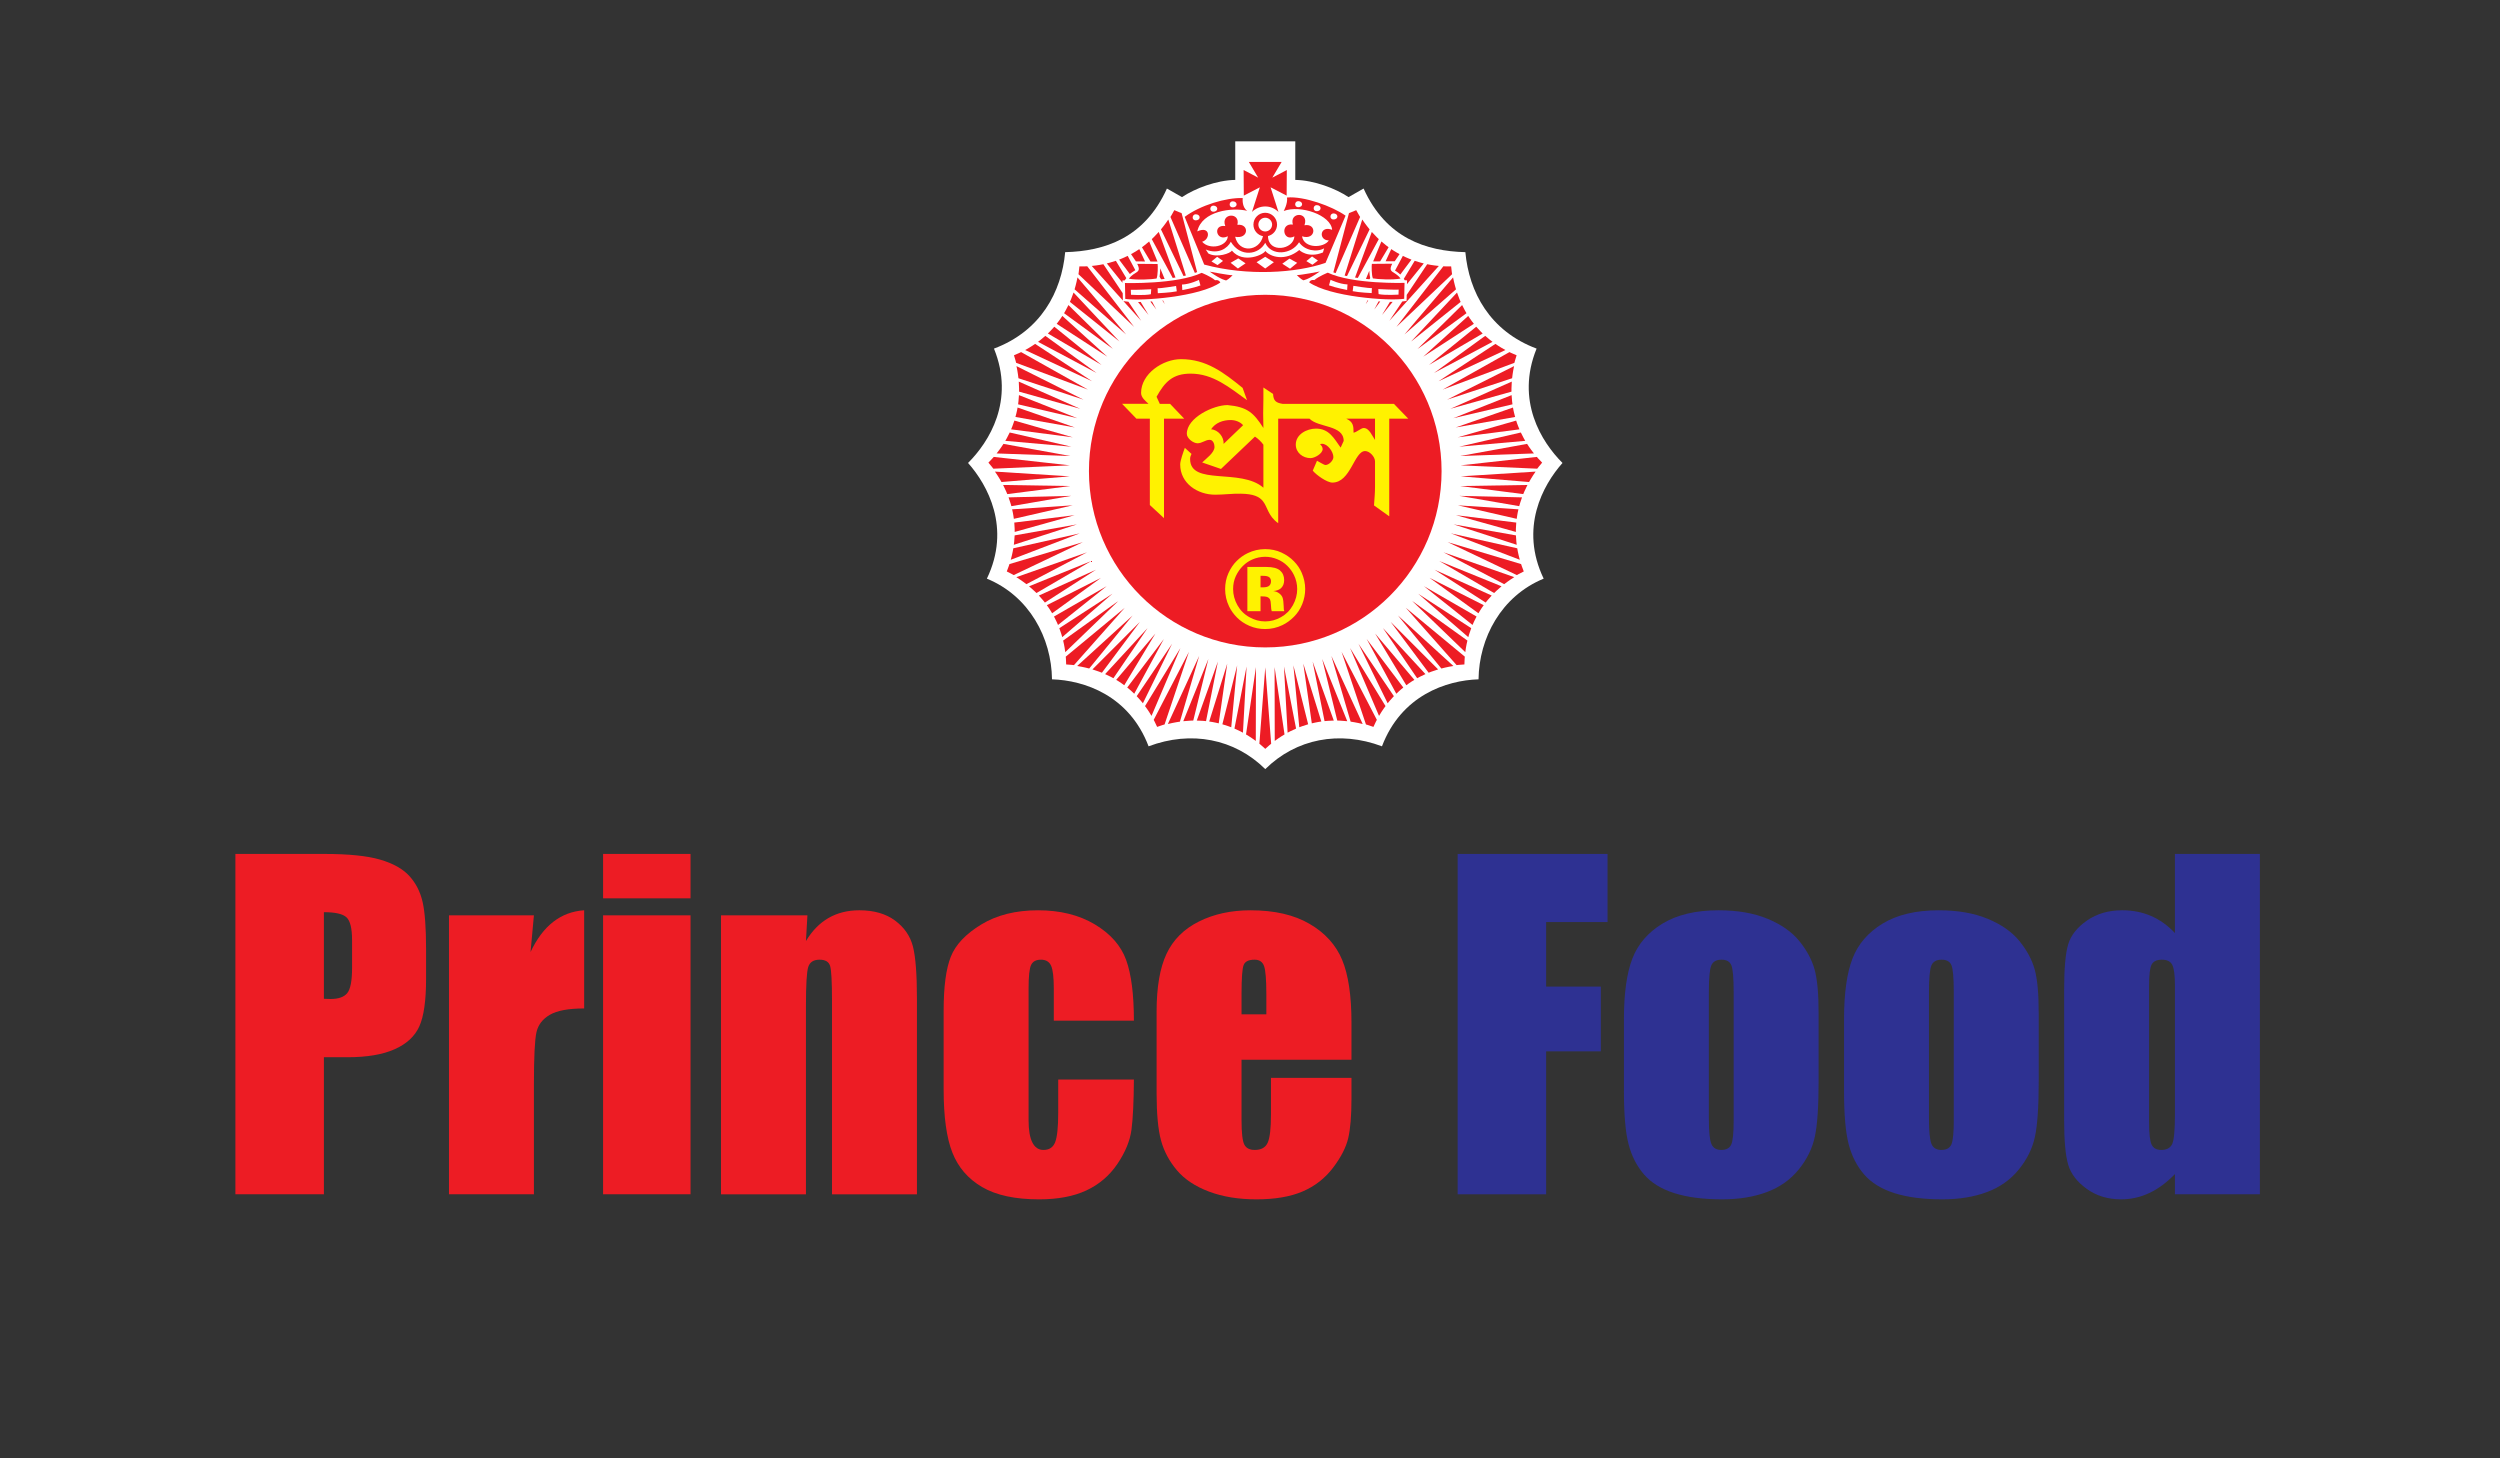 <?xml version="1.0" encoding="utf-8"?>
<!-- Generator: Adobe Illustrator 16.0.0, SVG Export Plug-In . SVG Version: 6.00 Build 0)  -->
<!DOCTYPE svg PUBLIC "-//W3C//DTD SVG 1.1//EN" "http://www.w3.org/Graphics/SVG/1.1/DTD/svg11.dtd">
<svg version="1.1" id="Layer_1" xmlns="http://www.w3.org/2000/svg" xmlns:xlink="http://www.w3.org/1999/xlink" x="0px" y="0px"
	 width="899.953px" height="524.974px" viewBox="0 0 899.953 524.974" enable-background="new 0 0 899.953 524.974"
	 xml:space="preserve">
<rect x="0" y="0" width="899.953" height="524.974" fill="#333333" stroke="none"/>
<g>
	<path fill="#FFFFFF" d="M444.664,50.869v13.893c-6.774,0.128-14.486,3.069-19.167,6.194l-5.428-3.082
		c-8.089,17.896-22.484,22.54-36.626,22.899c-1.313,14.331-8.782,28.407-25.63,34.718c7.615,18.745-1.763,33.62-9.333,41.164
		c7.089,7.984,15.533,23.408,6.78,41.647c15.305,6.304,23.263,21.363,23.443,36.243c11.575,0.362,27.792,5.748,34.765,24.11
		c15.305-5.748,30.917-2.755,42.009,8.213c11.09-10.968,26.698-13.96,42.007-8.213c6.978-18.362,23.2-23.748,34.761-24.11
		c0.188-14.88,8.145-29.939,23.446-36.243c-8.75-18.239-0.309-33.663,6.78-41.647c-7.564-7.544-16.948-22.419-9.329-41.164
		c-16.857-6.312-24.324-20.387-25.639-34.718c-14.137-0.359-28.532-5.003-36.634-22.899l-5.424,3.082
		c-4.682-3.125-12.388-6.066-19.167-6.194V50.869H444.664z"/>
	<g>
		<g>
			<path fill="#ED1C24" d="M455.476,240.224l2.12,27.506c0,0-0.921,0.732-2.12,1.846c-1.205-1.114-2.126-1.846-2.126-1.846
				L455.476,240.224z"/>
			<path fill="#ED1C24" d="M420.412,260.629l11.271-24.523l-6.932,23.667C424.75,259.772,422.538,260.092,420.412,260.629z"/>
			<path fill="#ED1C24" d="M425.958,259.623l9.046-22.424l-5.447,22.187C429.557,259.386,427.885,259.411,425.958,259.623z"/>
			<path fill="#ED1C24" d="M430.819,259.393l7.607-21.252l-4.277,21.449C434.149,259.589,432.054,259.386,430.819,259.393z"/>
			<path fill="#ED1C24" d="M435.295,259.735l6.491-20.851l-3.068,21.507C438.718,260.392,436.702,259.906,435.295,259.735z"/>
			<path fill="#ED1C24" d="M440.032,260.731l5.327-21.225l-2.135,22.294C443.224,261.801,441.271,261.056,440.032,260.731z"/>
			<path fill="#ED1C24" d="M444.375,262.274l4.371-22.364l-1.31,23.844C447.436,263.753,445.778,262.85,444.375,262.274z"/>
			<path fill="#ED1C24" d="M448.543,264.387l3.58-24.247c0,0-0.058,26.478-0.062,26.584
				C450.228,265.351,448.543,264.387,448.543,264.387z"/>
		</g>
		<g>
			<path fill="#ED1C24" d="M428.004,234.643l-8.78,26.145c0,0-1.142,0.315-2.678,0.883c-0.665-1.495-1.238-2.538-1.238-2.538
				L428.004,234.643z"/>
			<path fill="#ED1C24" d="M387.754,239.743l19.964-18.174l-15.625,19.083C392.093,240.651,389.926,240.07,387.754,239.743z"/>
			<path fill="#ED1C24" d="M393.257,240.973l17.089-17.11l-13.68,18.306C396.667,242.169,395.122,241.536,393.257,240.973z"/>
			<path fill="#ED1C24" d="M397.817,242.668l15.303-16.592l-12.312,18.069C400.808,244.145,398.959,243.139,397.817,242.668z"/>
			<path fill="#ED1C24" d="M401.809,244.732l14.117-16.666l-11.215,18.606C404.711,246.672,403.04,245.43,401.809,244.732z"/>
			<path fill="#ED1C24" d="M405.782,247.495l13.191-17.466l-10.668,19.704C408.305,249.733,406.801,248.271,405.782,247.495z"/>
			<path fill="#ED1C24" d="M409.187,250.606l12.75-18.881l-10.514,21.442C411.423,253.168,410.255,251.684,409.187,250.606z"/>
			<path fill="#ED1C24" d="M412.19,254.181l12.759-20.928c0,0-10.387,24.359-10.426,24.459
				C413.376,255.73,412.19,254.181,412.19,254.181z"/>
		</g>
		<g>
			<path fill="#ED1C24" d="M404.901,218.783l-18.293,20.644c0,0-1.179-0.151-2.811-0.238c-0.026-1.632-0.145-2.81-0.145-2.81
				L404.901,218.783z"/>
			<path fill="#ED1C24" d="M365.857,207.767l25.464-8.943l-21.838,11.468C369.482,210.292,367.723,208.914,365.857,207.767z"/>
			<path fill="#ED1C24" d="M370.436,211.054l22.409-9.095l-19.741,11.522C373.103,213.481,371.926,212.291,370.436,211.054z"/>
			<path fill="#ED1C24" d="M373.977,214.386l20.559-9.301l-18.39,11.828C376.146,216.913,374.835,215.269,373.977,214.386z"/>
			<path fill="#ED1C24" d="M376.838,217.852l19.507-9.843l-17.592,12.754C378.753,220.763,377.698,218.972,376.838,217.852z"/>
			<path fill="#ED1C24" d="M379.423,221.936l18.959-10.928l-17.514,13.968C380.869,224.975,380.05,223.047,379.423,221.936z"/>
			<path fill="#ED1C24" d="M381.336,226.136l19.109-12.407l-18.059,15.631C382.387,229.36,381.892,227.536,381.336,226.136z"/>
			<path fill="#ED1C24" d="M382.708,230.598l19.912-14.285c0,0-19.061,18.379-19.143,18.45
				C383.198,232.479,382.708,230.598,382.708,230.598z"/>
		</g>
		<g>
			<path fill="#ED1C24" d="M389.814,195.158l-24.905,11.867c0,0-1.015-0.604-2.487-1.313c0.607-1.514,0.956-2.651,0.956-2.651
				L389.814,195.158z"/>
			<path fill="#ED1C24" d="M358.161,169.768l26.943,1.708l-24.583,2.043C360.521,173.519,359.436,171.56,358.161,169.768z"/>
			<path fill="#ED1C24" d="M361.098,174.577l24.181,0.388l-22.672,2.903C362.606,177.868,361.99,176.318,361.098,174.577z"/>
			<path fill="#ED1C24" d="M363.057,179.044l22.562-0.544l-21.547,3.708C364.071,182.208,363.511,180.187,363.057,179.044z"/>
			<path fill="#ED1C24" d="M364.339,183.347l21.801-1.437l-21.174,4.861C364.966,186.771,364.698,184.713,364.339,183.347z"/>
			<path fill="#ED1C24" d="M365.125,188.114l21.726-2.66l-21.579,6.035C365.272,191.489,365.272,189.386,365.125,188.114z"/>
			<path fill="#ED1C24" d="M365.253,192.73l22.435-3.964l-22.726,7.349C364.962,196.115,365.208,194.244,365.253,192.73z"/>
			<path fill="#ED1C24" d="M364.772,197.376l23.908-5.379c0,0-24.724,9.472-24.829,9.514
				C364.482,199.298,364.772,197.376,364.772,197.376z"/>
		</g>
		<g>
			<path fill="#ED1C24" d="M385.138,167.515l-27.555,1.206c0,0-0.7-0.948-1.777-2.177c1.156-1.161,1.924-2.065,1.924-2.065
				L385.138,167.515z"/>
			<path fill="#ED1C24" d="M365.914,131.794l24.137,12.085l-23.428-7.719C366.624,136.16,366.387,133.935,365.914,131.794z"/>
			<path fill="#ED1C24" d="M366.739,137.366l22.113,9.792l-22.002-6.176C366.85,140.982,366.886,139.307,366.739,137.366z"/>
			<path fill="#ED1C24" d="M366.806,142.236l20.984,8.309l-21.289-4.996C366.501,145.55,366.774,143.467,366.806,142.236z"/>
			<path fill="#ED1C24" d="M366.311,146.702l20.627,7.177l-21.402-3.781C365.536,150.099,366.099,148.106,366.311,146.702z"/>
			<path fill="#ED1C24" d="M365.165,151.401l21.037,6.03l-22.218-2.874C363.983,154.557,364.799,152.633,365.165,151.401z"/>
			<path fill="#ED1C24" d="M363.476,155.691l22.209,5.112l-23.792-2.104C361.894,158.699,362.85,157.076,363.476,155.691z"/>
			<path fill="#ED1C24" d="M361.226,159.785l24.115,4.377c0,0-26.464-0.921-26.585-0.931
				C360.208,161.442,361.226,159.785,361.226,159.785z"/>
		</g>
		<g>
			<path fill="#ED1C24" d="M391.634,140.249l-25.843-9.642c0,0-0.282-1.157-0.785-2.713c1.516-0.614,2.571-1.148,2.571-1.148
				L391.634,140.249z"/>
			<path fill="#ED1C24" d="M387.876,99.854l17.5,20.55l-18.549-16.245C386.828,104.159,387.476,102.015,387.876,99.854z"/>
			<path fill="#ED1C24" d="M386.458,105.305l16.537,17.649l-17.844-14.275C385.151,108.679,385.839,107.15,386.458,105.305z"/>
			<path fill="#ED1C24" d="M384.617,109.813l16.077,15.845l-17.65-12.909C383.043,112.749,384.112,110.937,384.617,109.813z"/>
			<path fill="#ED1C24" d="M382.421,113.729l16.186,14.668l-18.223-11.833C380.384,116.564,381.676,114.937,382.421,113.729z"/>
			<path fill="#ED1C24" d="M379.533,117.611l17.011,13.768l-19.33-11.325C377.213,120.054,378.721,118.599,379.533,117.611z"/>
			<path fill="#ED1C24" d="M376.3,120.902l18.447,13.371l-21.076-11.217C373.672,123.056,375.193,121.932,376.3,120.902z"/>
			<path fill="#ED1C24" d="M372.631,123.794l20.489,13.445c0,0-23.995-11.188-24.092-11.233
				C371.047,124.926,372.631,123.794,372.631,123.794z"/>
		</g>
		<path fill="#ED1C24" d="M408.26,117.682l-20.035-18.969c0,0,0.195-1.169,0.335-2.804c1.642,0.029,2.823-0.054,2.823-0.054
			L408.26,117.682z"/>
		<g>
			<path fill="#ED1C24" d="M490.54,260.629l-11.282-24.523l6.935,23.667C486.192,259.772,488.409,260.092,490.54,260.629z"/>
			<path fill="#ED1C24" d="M484.988,259.623l-9.041-22.424l5.442,22.187C481.389,259.386,483.056,259.411,484.988,259.623z"/>
			<path fill="#ED1C24" d="M480.137,259.393l-7.617-21.252l4.292,21.449C476.812,259.589,478.891,259.386,480.137,259.393z"/>
			<path fill="#ED1C24" d="M475.655,259.735l-6.494-20.851l3.064,21.507C472.225,260.392,474.244,259.906,475.655,259.735z"/>
			<path fill="#ED1C24" d="M470.915,260.731l-5.323-21.225l2.131,22.294C467.722,261.801,469.674,261.056,470.915,260.731z"/>
			<path fill="#ED1C24" d="M466.566,262.274L462.2,239.91l1.314,23.844C463.514,263.753,465.168,262.85,466.566,262.274z"/>
			<path fill="#ED1C24" d="M462.404,264.387l-3.577-24.247c0,0,0.052,26.478,0.058,26.584
				C460.719,265.351,462.404,264.387,462.404,264.387z"/>
		</g>
		<g>
			<path fill="#ED1C24" d="M482.942,234.643l8.779,26.145c0,0,1.146,0.315,2.687,0.883c0.664-1.495,1.231-2.538,1.231-2.538
				L482.942,234.643z"/>
			<path fill="#ED1C24" d="M523.192,239.743l-19.957-18.174l15.627,19.083C518.862,240.651,521.024,240.07,523.192,239.743z"/>
			<path fill="#ED1C24" d="M517.693,240.973l-17.085-17.11l13.68,18.306C514.288,242.169,515.833,241.536,517.693,240.973z"/>
			<path fill="#ED1C24" d="M513.129,242.668l-15.305-16.592l12.323,18.069C510.148,244.145,511.991,243.139,513.129,242.668z"/>
			<path fill="#ED1C24" d="M509.146,244.732l-14.122-16.666l11.222,18.606C506.246,246.672,507.915,245.43,509.146,244.732z"/>
			<path fill="#ED1C24" d="M505.168,247.495l-13.195-17.466l10.676,19.704C502.649,249.733,504.149,248.271,505.168,247.495z"/>
			<path fill="#ED1C24" d="M501.768,250.606l-12.755-18.881l10.518,21.442C499.531,253.168,500.709,251.684,501.768,250.606z"/>
			<path fill="#ED1C24" d="M498.76,254.181l-12.768-20.928c0,0,10.395,24.359,10.435,24.459
				C497.579,255.73,498.76,254.181,498.76,254.181z"/>
		</g>
		<g>
			<path fill="#ED1C24" d="M506.055,218.783l18.298,20.644c0,0,1.168-0.151,2.804-0.238c0.026-1.632,0.146-2.81,0.146-2.81
				L506.055,218.783z"/>
			<path fill="#ED1C24" d="M545.102,207.767l-25.469-8.943l21.839,11.468C541.472,210.292,543.233,208.914,545.102,207.767z"/>
			<path fill="#ED1C24" d="M540.519,211.054l-22.413-9.095l19.745,11.522C537.851,213.481,539.03,212.291,540.519,211.054z"/>
			<path fill="#ED1C24" d="M536.978,214.386l-20.568-9.301l18.395,11.828C534.804,216.913,536.115,215.269,536.978,214.386z"/>
			<path fill="#ED1C24" d="M534.112,217.852l-19.502-9.843l17.598,12.754C532.208,220.763,533.252,218.972,534.112,217.852z"/>
			<path fill="#ED1C24" d="M531.529,221.936l-18.956-10.928l17.513,13.968C530.085,224.975,530.9,223.047,531.529,221.936z"/>
			<path fill="#ED1C24" d="M529.618,226.136l-19.114-12.407l18.061,15.631C528.564,229.36,529.058,227.536,529.618,226.136z"/>
			<path fill="#ED1C24" d="M528.243,230.598l-19.912-14.285c0,0,19.061,18.379,19.144,18.45
				C527.756,232.479,528.243,230.598,528.243,230.598z"/>
		</g>
		<g>
			<path fill="#ED1C24" d="M521.138,195.158l24.903,11.867c0,0,1.019-0.604,2.487-1.313c-0.604-1.514-0.957-2.651-0.957-2.651
				L521.138,195.158z"/>
			<path fill="#ED1C24" d="M552.784,169.768l-26.931,1.708l24.58,2.043C550.433,173.519,551.519,171.56,552.784,169.768z"/>
			<path fill="#ED1C24" d="M549.852,174.577l-24.177,0.388l22.664,2.903C548.339,177.868,548.97,176.318,549.852,174.577z"/>
			<path fill="#ED1C24" d="M547.897,179.044l-22.565-0.544l21.557,3.708C546.888,182.208,547.444,180.187,547.897,179.044z"/>
			<path fill="#ED1C24" d="M546.611,183.347l-21.801-1.437l21.179,4.861C545.989,186.771,546.253,184.713,546.611,183.347z"/>
			<path fill="#ED1C24" d="M545.826,188.114l-21.716-2.66l21.57,6.035C545.68,191.489,545.68,189.386,545.826,188.114z"/>
			<path fill="#ED1C24" d="M545.706,192.73l-22.438-3.964l22.721,7.349C545.989,196.115,545.742,194.244,545.706,192.73z"/>
			<path fill="#ED1C24" d="M546.177,197.376l-23.907-5.379c0,0,24.732,9.472,24.83,9.514
				C546.474,199.298,546.177,197.376,546.177,197.376z"/>
		</g>
		<g>
			<path fill="#ED1C24" d="M525.813,167.515l27.553,1.206c0,0,0.706-0.948,1.783-2.177c-1.156-1.161-1.923-2.065-1.923-2.065
				L525.813,167.515z"/>
			<path fill="#ED1C24" d="M545.037,131.794l-24.127,12.085l23.421-7.719C544.331,136.16,544.564,133.935,545.037,131.794z"/>
			<path fill="#ED1C24" d="M544.216,137.366l-22.117,9.792l22.002-6.176C544.101,140.982,544.067,139.307,544.216,137.366z"/>
			<path fill="#ED1C24" d="M544.149,142.236l-20.984,8.309l21.299-4.996C544.463,145.55,544.176,143.467,544.149,142.236z"/>
			<path fill="#ED1C24" d="M544.644,146.702l-20.623,7.177l21.396-3.781C545.417,150.099,544.854,148.106,544.644,146.702z"/>
			<path fill="#ED1C24" d="M545.787,151.401l-21.038,6.03l22.223-2.874C546.971,154.557,546.148,152.633,545.787,151.401z"/>
			<path fill="#ED1C24" d="M547.474,155.691l-22.205,5.112l23.79-2.104C549.059,158.699,548.1,157.076,547.474,155.691z"/>
			<path fill="#ED1C24" d="M549.724,159.785l-24.106,4.377c0,0,26.458-0.921,26.566-0.931
				C550.747,161.442,549.724,159.785,549.724,159.785z"/>
		</g>
		<g>
			<path fill="#ED1C24" d="M519.321,140.249l25.838-9.642c0,0,0.278-1.157,0.79-2.713c-1.512-0.614-2.571-1.148-2.571-1.148
				L519.321,140.249z"/>
			<path fill="#ED1C24" d="M523.078,99.854l-17.508,20.55l18.562-16.245C524.131,104.159,523.484,102.015,523.078,99.854z"/>
			<path fill="#ED1C24" d="M524.499,105.305l-16.543,17.649l17.843-14.275C525.798,108.679,525.112,107.15,524.499,105.305z"/>
			<path fill="#ED1C24" d="M526.333,109.813l-16.077,15.845l17.655-12.909C527.912,112.749,526.843,110.937,526.333,109.813z"/>
			<path fill="#ED1C24" d="M528.533,113.729l-16.192,14.668l18.226-11.833C530.566,116.564,529.269,114.937,528.533,113.729z"/>
			<path fill="#ED1C24" d="M531.418,117.611l-17.016,13.768l19.334-11.325C533.737,120.054,532.233,118.599,531.418,117.611z"/>
			<path fill="#ED1C24" d="M534.65,120.902l-18.447,13.371l21.08-11.217C537.283,123.056,535.766,121.932,534.65,120.902z"/>
			<path fill="#ED1C24" d="M538.319,123.794l-20.485,13.445c0,0,23.996-11.188,24.09-11.233
				C539.908,124.926,538.319,123.794,538.319,123.794z"/>
		</g>
		<path fill="#ED1C24" d="M502.694,117.682l20.031-18.969c0,0-0.19-1.169-0.335-2.804c-1.637,0.029-2.813-0.054-2.813-0.054
			L502.694,117.682z"/>
		<g>
			<path fill="#ED1C24" d="M501.185,94.928c-1.804,3.484,0.997,2.554,2.991,5.348c-2.867,0.563-8.336,0.249-9.959-0.06
				c-0.498-1.119-0.498-4.665-0.374-5.225L501.185,94.928z"/>
			<path fill="#ED1C24" d="M477.98,98.156c0,0-3.176,1.251-4.856,2.682c0,0-1.248-0.373-1.86,0.803
				c7.396,5.167,28.365,6.786,34.219,5.918l0.122-5.728C505.604,101.831,486.936,102.395,477.98,98.156z M484.948,104.383
				c0,0-4.101-0.749-6.535-1.675l0.56-1.995c0,0,3.179,1.557,6.099,1.681L484.948,104.383z M493.786,105.504
				c0,0-4.488-0.186-6.85-0.685l0.252-1.929c0,0,5.54,0.935,6.655,0.806L493.786,105.504z M503.436,106.064
				c0,0-4.794,0.306-7.169-0.19l-0.114-1.805c0,0,6.22,0.315,7.343,0.189L503.436,106.064z"/>
			<path fill="#ED1C24" d="M475.114,97.731c0,0-6.722,1.301-8.274,1.301c0,0,1.433,1.492,2.311,1.864
				C469.15,100.897,470.698,100.838,475.114,97.731z"/>
			<path fill="#ED1C24" d="M409.368,94.974c1.813,3.49-0.988,2.552-2.981,5.357c2.871,0.56,8.34,0.246,9.954-0.068
				c0.494-1.12,0.494-4.667,0.375-5.226L409.368,94.974z"/>
			<path fill="#ED1C24" d="M437.43,100.891c-1.686-1.43-4.851-2.673-4.851-2.673c-8.962,4.223-27.618,3.666-27.618,3.666
				l0.115,5.723c5.852,0.869,26.817-0.752,34.223-5.912C438.673,100.511,437.43,100.891,437.43,100.891z M414.29,105.92
				c-2.369,0.503-7.153,0.197-7.153,0.197l-0.07-1.806c1.124,0.119,7.348-0.187,7.348-0.187L414.29,105.92z M416.782,105.551
				l-0.066-1.802c1.12,0.123,6.65-0.813,6.65-0.813l0.252,1.938C421.253,105.364,416.782,105.551,416.782,105.551z M425.615,104.43
				l-0.128-1.989c2.93-0.117,6.101-1.681,6.101-1.681l0.554,1.997C429.715,103.684,425.615,104.43,425.615,104.43z"/>
			<path fill="#ED1C24" d="M435.441,97.778c0,0,6.726,1.302,8.27,1.302c0,0-1.426,1.497-2.3,1.869
				C441.411,100.949,439.859,100.891,435.441,97.778z"/>
			<path fill="none" d="M436.789,76.207c1.93,0,1.809-2.183,0-2.183C435.423,74.023,435.239,76.207,436.789,76.207z"/>
			<path fill="none" d="M430.44,77.135c-1.368,0-1.563,2.177,0,2.177C432.38,79.312,432.248,77.135,430.44,77.135z"/>
			<polygon fill="none" points="436.103,94.116 438.285,95.425 440.269,93.933 438.158,92.441 			"/>
			<path fill="none" d="M443.757,74.646c1.928,0,1.804-2.178,0-2.178C442.39,72.467,442.201,74.646,443.757,74.646z"/>
			<path fill="none" d="M467.337,72.408c-1.368,0-1.555,2.176,0,2.176C469.266,74.584,469.15,72.408,467.337,72.408z"/>
			<path fill="none" d="M473.997,73.838c-1.371,0-1.555,2.178,0,2.178C475.919,76.016,475.801,73.838,473.997,73.838z"/>
			<polygon fill="none" points="452.339,94.395 455.458,96.666 458.575,94.395 455.458,92.441 			"/>
			<path fill="none" d="M480.035,76.822c-1.376,0-1.556,2.177,0,2.177C481.957,78.999,481.833,76.822,480.035,76.822z"/>
			<polygon fill="none" points="470.261,93.993 472.442,95.308 474.434,93.804 472.317,92.312 			"/>
			<path fill="none" d="M467.646,87.209c-2.733,4.481-10.01,5.103-12.188,0.191c-2.312,4.357-8.971,5.349-12.384-0.371
				c-1.182,2.36-4.543,4.662-9.023,2.796l0.939,1.434c3.108,1.681,8.013-0.071,8.455-1.059c4.166,5.041,11.823,1.242,12.013,0.124
				c1.922,2.244,7.213,3.792,12.251-0.312c0,0,3.114,3.109,8.527,0.867l0.434-1.49C473.931,90.949,469.583,90.134,467.646,87.209z"
				/>
			<path fill="#ED1C24" d="M463.299,71.1c0.338,2.155-1.188,4.851-1.188,4.851c6.104-2.302,17.049,1.5,17.429,6.783
				c-4.427-1.746-5.049,3.762-1.182,3.822c-1.81,2.802-8.966,2.988-9.645-1.494c5.031,1.624,5.477-4.785,0.868-3.98
				c1.799-4.977-5.548-4.854-4.168-0.242c-4.666-0.692-3.677,6.432,0.555,4.241v0.012c-0.312,4.857-9.443,6.226-9.516-0.119
				c1.87-0.445,3.264-2.117,3.264-4.125c0-2.347-1.91-4.259-4.259-4.259c-2.347,0-4.247,1.912-4.247,4.259
				c0,2.075,1.482,3.794,3.448,4.166c-1.322,5.528-8.666,6.237-10.027,0.208c4.912,0.988,5.217-4.791,0.807-4.295
				c1.177-4.668-6.161-4.295-4.362,0.439c-4.662-0.688-3.295,5.842,0.931,3.668c-0.247,3.732-6.584,5.042-9.262,1.994
				c3.114-0.935,2.929-5.912-1.747-3.735c1.629-7.406,12.574-8.709,17.985-7.406c-2.055-1.367-1.623-4.598-1.623-4.598
				c-6.028-0.189-15.184,2.549-20.903,6.774l7.033,17.177c15.621,4.227,33.154,3.042,43.682-0.621l7.211-16.987
				C479.541,74.213,469.331,70.54,463.299,71.1z M467.337,74.584c-1.555,0-1.368-2.176,0-2.176
				C469.15,72.408,469.266,74.584,467.337,74.584z M473.997,76.016c-1.555,0-1.371-2.178,0-2.178
				C475.801,73.838,475.919,76.016,473.997,76.016z M443.757,72.467c1.804,0,1.928,2.178,0,2.178
				C442.201,74.646,442.39,72.467,443.757,72.467z M436.789,74.023c1.809,0,1.93,2.183,0,2.183
				C435.239,76.207,435.423,74.023,436.789,74.023z M430.44,77.135c1.808,0,1.94,2.177,0,2.177
				C428.877,79.312,429.072,77.135,430.44,77.135z M452.989,80.85c0-1.366,1.102-2.473,2.47-2.473c1.366,0,2.478,1.107,2.478,2.473
				c0,1.364-1.111,2.475-2.478,2.475C454.09,83.324,452.989,82.214,452.989,80.85z M438.285,95.425l-2.182-1.309l2.055-1.675
				l2.111,1.492L438.285,95.425z M455.458,96.666l-3.119-2.271l3.119-1.954l3.116,1.954L455.458,96.666z M445.625,96.661L443,94.606
				l2.743-1.596l2.632,1.786L445.625,96.661z M464.392,96.735l-2.792-1.802l2.585-1.84l2.782,1.53L464.392,96.735z M472.442,95.308
				l-2.181-1.315l2.056-1.681l2.117,1.492L472.442,95.308z M476.237,90.879c-5.413,2.242-8.527-0.867-8.527-0.867
				c-5.038,4.104-10.329,2.556-12.251,0.312c-0.189,1.118-7.847,4.917-12.013-0.124c-0.442,0.988-5.347,2.74-8.455,1.059
				l-0.939-1.434c4.48,1.866,7.842-0.436,9.023-2.796c3.413,5.72,10.072,4.728,12.384,0.371c2.178,4.912,9.454,4.291,12.188-0.191
				c1.937,2.925,6.285,3.74,9.024,2.18L476.237,90.879z M480.035,78.999c-1.556,0-1.376-2.177,0-2.177
				C481.833,76.822,481.957,78.999,480.035,78.999z"/>
			<path fill="#ED1C24" d="M463.166,70.42l0.065-9.212l-5.221,2.739l3.36-5.663h-11.817l3.36,5.663l-5.23-2.739l0.065,9.212
				l5.777-2.994l-2.83,8.875c1.212-1.22,2.899-1.982,4.763-1.982c1.86,0,3.548,0.762,4.77,1.982l-2.839-8.875L463.166,70.42z"/>
		</g>
		<path fill="#ED1C24" d="M493.036,82.572c0,0-1.433-1.723-2.65-3.55l-6.348,20.183c0.284,0.064,0.57,0.124,0.857,0.181
			L493.036,82.572z"/>
		<path fill="#ED1C24" d="M496.343,86.08c0,0-1.226-1.141-2.52-2.59l-6.037,16.419c0.336,0.047,0.667,0.095,1.007,0.142
			L496.343,86.08z"/>
		<path fill="#ED1C24" d="M493.248,100.091c-0.186-0.695-0.291-1.675-0.331-2.618l-1.204,2.931c0.428,0.043,0.857,0.085,1.28,0.12
			L493.248,100.091z"/>
		<path fill="#ED1C24" d="M499.868,89.006c0,0-1.687-1.25-2.59-2.084l-2.968,7.181l2.527-0.017L499.868,89.006z"/>
		<path fill="#ED1C24" d="M491.651,109.488l0.883-1.308c-0.089,0-0.181-0.012-0.27-0.024L491.651,109.488z"/>
		<path fill="#ED1C24" d="M502.077,94.039l1.734-2.555c0,0-1.831-0.997-2.983-1.812l-2.041,4.392l2.391-0.018L502.077,94.039z"/>
		<path fill="#ED1C24" d="M504.08,98.83l4.012-5.371c0,0-1.961-0.758-3.087-1.351l-2.827,5.315c0.062,0.036,0.129,0.083,0.203,0.123
			C502.865,97.849,503.484,98.239,504.08,98.83z"/>
		<path fill="#ED1C24" d="M494.706,111.422l2.157-2.894c-0.188-0.009-0.389-0.021-0.596-0.034L494.706,111.422z"/>
		<path fill="#ED1C24" d="M500.356,108.667l-2.862,4.73l3.829-4.73C501.01,108.667,500.684,108.667,500.356,108.667z"/>
		<path fill="#ED1C24" d="M506.513,100.921l-0.035,1.384l6.05-7.475c0,0-1.842-0.437-3.263-0.944l-3.93,6.509l0.35,0.484
			L506.513,100.921z"/>
		<path fill="#ED1C24" d="M505.604,108.426c-0.236,0.039-0.512,0.074-0.803,0.099l-4.648,6.964c0,0,17.725-19.667,17.801-19.752
			c-2.291-0.208-4.186-0.625-4.186-0.625l-7.375,11.041l-0.052,2.164L505.604,108.426z"/>
		<path fill="#ED1C24" d="M489.618,78.099c0,0-0.635-0.994-1.406-2.444c-1.491,0.665-2.603,1.055-2.603,1.055l-5.628,21.33
			c0.267,0.096,0.535,0.191,0.808,0.284L489.618,78.099z"/>
		<path fill="#ED1C24" d="M420.57,79.022c-1.213,1.827-2.65,3.55-2.65,3.55l8.123,16.793c0.292-0.06,0.565-0.131,0.852-0.191
			L420.57,79.022z"/>
		<path fill="#ED1C24" d="M417.129,83.49c-1.287,1.449-2.514,2.59-2.514,2.59l7.537,13.971c0.335-0.047,0.675-0.101,1-0.154
			L417.129,83.49z"/>
		<path fill="#ED1C24" d="M413.68,86.921c-0.907,0.835-2.602,2.084-2.602,2.084l3.069,5.133l2.523,0.018L413.68,86.921z"/>
		<path fill="#ED1C24" d="M417.968,100.542c0.428-0.042,0.851-0.083,1.277-0.131l-1.583-3.833c0,0.969-0.068,2.147-0.238,3.054
			L417.968,100.542z"/>
		<path fill="#ED1C24" d="M410.126,89.672c-1.156,0.815-2.977,1.812-2.977,1.812l1.759,2.609l3.281,0.027L410.126,89.672z"/>
		<path fill="#ED1C24" d="M419.309,109.488l-0.624-1.319c-0.082,0.012-0.171,0.012-0.255,0.025L419.309,109.488z"/>
		<path fill="#ED1C24" d="M408.692,97.258l-2.742-5.149c-1.138,0.593-3.091,1.351-3.091,1.351l3.863,5.182
			c0.524-0.458,1.036-0.78,1.454-1.041C408.385,97.473,408.556,97.364,408.692,97.258z"/>
		<path fill="#ED1C24" d="M416.245,111.422l-1.55-2.903c-0.198,0.009-0.396,0.027-0.585,0.04L416.245,111.422z"/>
		<path fill="#ED1C24" d="M413.457,113.397l-2.827-4.697c-0.332,0.014-0.648,0.014-0.966,0.014L413.457,113.397z"/>
		<path fill="#ED1C24" d="M404.882,100.924l0.573-0.801l-3.766-6.236c-1.43,0.508-3.26,0.944-3.26,0.944l5.641,6.977l-0.013-0.833
			L404.882,100.924z"/>
		<path fill="#ED1C24" d="M397.191,95.111c0,0-1.905,0.417-4.193,0.625c0.043,0.046,6.161,6.833,11.22,12.443l-0.063-2.639
			L397.191,95.111z"/>
		<path fill="#ED1C24" d="M404.411,108.399c3.472,3.851,6.391,7.09,6.391,7.09l-4.592-6.872c-0.467-0.04-0.896-0.083-1.256-0.142
			L404.411,108.399z"/>
		<path fill="#ED1C24" d="M425.347,76.709c0,0-1.117-0.39-2.612-1.055c-0.762,1.451-1.402,2.444-1.402,2.444l8.794,20.147
			c0.278-0.095,0.547-0.197,0.812-0.296L425.347,76.709z"/>
	</g>
	<g>
		<path fill="#ED1C24" d="M518.941,169.589c0,35.049-28.415,63.469-63.465,63.469c-35.056,0-63.477-28.42-63.477-63.469
			c0-35.056,28.421-63.473,63.477-63.473C490.526,106.117,518.941,134.533,518.941,169.589z"/>
		<g>
			<path fill="#FFF200" d="M421.201,145.374H417.5l-1.159-2.546c2.969-5.355,5.804-8.324,12.276-8.324
				c8.146,0,14.042,5.069,20.298,9.555l-1.598-4.422c-6.77-5.495-13.023-10.346-22.192-10.346c-6.478,0-14.359,5.212-14.359,12.165
				c0,1.661,1.598,2.904,2.691,3.917h-9.534l5.163,5.347h4.834v31.082l5.098,4.727V150.72h7.277L421.201,145.374z"/>
			<path fill="#FFF200" d="M501.777,145.374h-40.119c-2.396-0.426-3.232-1.079-3.378-3.55l-3.482-2.33v4.145
				c-0.071,5.535-0.138,4.906,0,10.421c-3.508-5.421-5.672-7.574-12.936-8.239c-5.02,0-14.633,4.513-14.633,10.333
				c0,1.675,2.334,3.42,3.867,3.42c1.598,0,2.828-1.243,4.357-1.243c1.24,0,1.746,1.532,1.746,2.551c0,2.111-3.051,4.215-4.437,5.6
				l6.765,2.335l12.227-11.645c1.167,0.734,2.239,1.824,3.043,2.909v15.485c-8.191-7.171-26.381-0.573-26.381-10.342
				c0-0.657,0.206-1.242,0.501-1.825l-2.398-2.182c-0.503,1.38-1.672,4.586-1.672,5.971c0,6.827,6.262,10.898,12.583,10.898
				c3.056,0,6.183-0.434,9.248-0.363c4.573,0.062,6.628,1.095,7.871,2.594c1.807,2.202,1.861,5.394,5.578,8.028
				c0-2.274,0-37.625,0-37.625h5.384h5.888c3.131,3.279,12.301,2.189,12.301,8.013l-1.094,2.403
				c-2.398-3.345-4.141-6.841-8.878-6.841c-3.271,0-7.273,2.037-7.273,5.751c0,2.913,2.552,4.875,5.312,4.875
				c1.459,0,4.36-1.602,4.36-3.273c0-0.658-0.432-1.305-0.942-1.744c0.219-0.073,0.511-0.147,0.728-0.147
				c2.036,0,4.08,2.903,4.08,4.801c0,1.23-1.61,2.836-2.841,2.836c-0.574,0-2.399-1.242-3.058-1.526l-1.529,3.563
				c1.244,1.525,5.079,4.293,7.065,4.293c6.615,0,7.845-11.349,11.787-11.349c1.672,0,3.564,2.109,3.564,3.705v9.169
				c0,2.259-0.216,4.44-0.366,6.698l5.489,3.919V150.72h6.846L501.777,145.374z M447.457,153.1l-6.979,6.691
				c0.145-2.547-1.968-5.093-4.511-5.243c1.524-2.394,4.363-3.341,7.055-3.341c1.676,0,3.429,0.651,4.512,1.893H447.457z
				 M494.981,158.374c-1.016-1.382-2.037-4.293-4.066-4.293c-0.957,0-2.558,1.527-3.656,1.677c0-2.478-0.142-3.871-2.605-5.037
				c3.651,0.019,6.945,0,10.328,0C495.002,151.714,494.981,158.374,494.981,158.374z"/>
			<path fill="#FFF200" d="M465.795,202.051c-1.219-1.261-2.723-2.309-4.489-3.139c-1.766-0.826-3.729-1.236-5.87-1.236
				c-2.2,0-4.291,0.474-6.266,1.432c-1.443,0.685-2.771,1.627-3.987,2.826c-1.213,1.203-2.215,2.677-2.996,4.441
				c-0.776,1.761-1.163,3.654-1.163,5.679c0,2.201,0.476,4.298,1.435,6.283c0.682,1.428,1.635,2.749,2.834,3.96
				c1.209,1.22,2.682,2.218,4.45,2.988c1.765,0.768,3.656,1.159,5.681,1.159c2.189,0,4.263-0.473,6.217-1.414
				c1.504-0.728,2.902-1.732,4.172-3.019c1.274-1.277,2.262-2.796,2.972-4.556c0.698-1.757,1.059-3.556,1.059-5.412
				c0-1.995-0.428-3.954-1.256-5.865C467.947,204.684,467.02,203.303,465.795,202.051z M465.428,217.852
				c-1.027,1.849-2.446,3.291-4.272,4.309c-1.826,1.028-3.731,1.539-5.72,1.539c-1.984,0-3.886-0.511-5.702-1.539
				c-1.835-1.019-3.263-2.46-4.287-4.309c-1.032-1.851-1.548-3.787-1.548-5.798c0-1.715,0.331-3.289,0.992-4.702
				c0.675-1.419,1.508-2.621,2.51-3.603c0.986-0.984,2.073-1.736,3.237-2.265c1.557-0.705,3.158-1.051,4.798-1.051
				c1.477,0,2.915,0.28,4.321,0.859c1.405,0.573,2.619,1.366,3.644,2.384c1.022,1.025,1.825,2.13,2.415,3.354
				c0.764,1.582,1.151,3.254,1.151,5.024C466.967,214.065,466.451,216,465.428,217.852z"/>
			<path fill="#FFF200" d="M462.104,218.301c-0.049-1.424-0.174-2.448-0.366-3.058c-0.199-0.613-0.609-1.153-1.223-1.627
				c-0.611-0.474-1.327-0.753-2.155-0.84c1.305-0.114,2.287-0.517,2.936-1.201c0.648-0.688,0.977-1.605,0.977-2.758
				c0-1.449-0.5-2.598-1.478-3.451c-0.993-0.845-2.608-1.271-4.878-1.271h-6.884v15.933h4.736v-5.369
				c1.187,0,1.997,0.092,2.447,0.27c0.427,0.184,0.766,0.487,0.988,0.899c0.15,0.313,0.265,0.987,0.311,2.036
				c0.045,1.042,0.138,1.762,0.275,2.164h4.551c-0.115-0.306-0.172-0.514-0.185-0.62
				C462.125,219.225,462.117,218.857,462.104,218.301z M456.891,210.857c-0.428,0.379-1.19,0.581-2.289,0.581h-0.833v-4.149h0.952
				c1.042,0,1.772,0.172,2.191,0.511c0.414,0.349,0.622,0.816,0.622,1.425C457.535,209.936,457.319,210.473,456.891,210.857z"/>
		</g>
	</g>
</g>
<g>
	<path fill="#ED1C24" d="M84.737,307.403h32.087c8.677,0,15.35,0.681,20.017,2.043c4.666,1.362,8.173,3.33,10.52,5.903
		c2.346,2.573,3.935,5.688,4.768,9.346c0.833,3.659,1.249,9.321,1.249,16.99v10.67c0,7.821-0.808,13.521-2.422,17.104
		c-1.615,3.583-4.578,6.332-8.892,8.248c-4.314,1.918-9.952,2.876-16.914,2.876h-8.552v49.342h-31.86V307.403z M116.597,328.366
		v31.179c0.908,0.051,1.69,0.076,2.346,0.076c2.925,0,4.957-0.72,6.092-2.157c1.135-1.438,1.703-4.427,1.703-8.968V338.43
		c0-4.187-0.656-6.911-1.968-8.173C123.458,328.997,120.733,328.366,116.597,328.366z"/>
	<path fill="#ED1C24" d="M192.199,329.5l-1.211,13.206c4.439-9.458,10.872-14.465,19.298-15.022v35.342
		c-5.6,0-9.713,0.757-12.335,2.271c-2.624,1.513-4.238,3.62-4.843,6.318c-0.605,2.7-0.908,8.918-0.908,18.654v39.655h-30.574V329.5
		H192.199z"/>
	<path fill="#ED1C24" d="M248.579,307.403v15.968h-31.482v-15.968H248.579z M248.579,329.5v100.424h-31.482V329.5H248.579z"/>
	<path fill="#ED1C24" d="M290.655,329.5l-0.53,9.252c2.219-3.689,4.931-6.456,8.135-8.301c3.203-1.845,6.898-2.768,11.086-2.768
		c5.247,0,9.536,1.237,12.865,3.708c3.33,2.473,5.474,5.589,6.433,9.347c0.958,3.759,1.438,10.027,1.438,18.806v70.38h-30.574
		v-69.548c0-6.911-0.227-11.124-0.681-12.638s-1.716-2.271-3.784-2.271c-2.17,0-3.532,0.87-4.086,2.611
		c-0.556,1.74-0.833,6.395-0.833,13.962v67.883h-30.574V329.5H290.655z"/>
	<path fill="#ED1C24" d="M408.182,367.415h-28.834v-11.578c0-4.036-0.328-6.773-0.982-8.211c-0.656-1.438-1.867-2.157-3.633-2.157
		c-1.767,0-2.952,0.632-3.557,1.893c-0.605,1.262-0.908,4.086-0.908,8.476v47.374c0,3.583,0.454,6.27,1.362,8.06
		c0.908,1.791,2.244,2.687,4.011,2.687c2.068,0,3.468-0.933,4.199-2.8c0.73-1.866,1.098-5.398,1.098-10.595v-11.957h27.244
		c-0.051,8.021-0.342,14.038-0.871,18.049s-2.221,8.123-5.07,12.335c-2.85,4.213-6.572,7.392-11.162,9.535
		c-4.592,2.145-10.268,3.217-17.027,3.217c-8.627,0-15.464-1.476-20.508-4.428c-5.045-2.951-8.615-7.087-10.708-12.41
		c-2.094-5.322-3.141-12.877-3.141-22.666v-28.53c0-8.525,0.857-14.958,2.573-19.298c1.714-4.338,5.373-8.211,10.973-11.616
		s12.411-5.108,20.433-5.108c7.971,0,14.783,1.691,20.433,5.07c5.65,3.381,9.408,7.644,11.275,12.79
		C407.249,350.69,408.182,357.981,408.182,367.415z"/>
	<path fill="#ED1C24" d="M486.507,381.491h-39.579v21.72c0,4.54,0.327,7.467,0.983,8.778c0.655,1.313,1.917,1.968,3.784,1.968
		c2.32,0,3.871-0.87,4.654-2.611c0.781-1.74,1.173-5.107,1.173-10.103V388h28.984v7.416c0,6.205-0.392,10.974-1.173,14.303
		c-0.783,3.33-2.611,6.887-5.486,10.671c-2.876,3.783-6.521,6.622-10.936,8.514c-4.415,1.892-9.952,2.838-16.611,2.838
		c-6.459,0-12.159-0.935-17.104-2.8c-4.944-1.866-8.791-4.428-11.54-7.682c-2.751-3.254-4.654-6.836-5.714-10.746
		c-1.06-3.909-1.589-9.598-1.589-17.065v-29.287c0-8.778,1.185-15.703,3.557-20.773c2.371-5.07,6.255-8.954,11.654-11.654
		c5.397-2.698,11.604-4.049,18.616-4.049c8.576,0,15.652,1.627,21.228,4.882c5.574,3.254,9.484,7.567,11.73,12.94
		c2.244,5.373,3.367,12.929,3.367,22.665V381.491z M455.858,365.145v-7.341c0-5.196-0.277-8.552-0.832-10.065
		c-0.556-1.514-1.691-2.271-3.405-2.271c-2.119,0-3.432,0.644-3.936,1.93c-0.505,1.287-0.757,4.756-0.757,10.406v7.341H455.858z"/>
	<path fill="#2E3192" d="M524.724,307.403h53.958v24.52h-22.098v23.232h19.677v23.309h-19.677v51.461h-31.86V307.403z"/>
	<path fill="#2E3192" d="M654.663,364.766v24.595c0,9.032-0.454,15.654-1.362,19.866c-0.908,4.213-2.852,8.147-5.827,11.806
		c-2.978,3.658-6.8,6.356-11.466,8.097c-4.667,1.741-10.026,2.611-16.081,2.611c-6.761,0-12.486-0.745-17.179-2.232
		s-8.338-3.733-10.936-6.735c-2.599-3.001-4.453-6.634-5.563-10.897c-1.11-4.263-1.664-10.657-1.664-19.185v-25.73
		c0-9.333,1.008-16.623,3.026-21.87c2.018-5.247,5.65-9.46,10.897-12.639c5.247-3.178,11.957-4.768,20.131-4.768
		c6.86,0,12.751,1.021,17.67,3.065c4.919,2.043,8.715,4.705,11.39,7.983c2.674,3.28,4.503,6.66,5.486,10.141
		C654.17,352.355,654.663,357.653,654.663,364.766z M624.088,357.199c0-5.146-0.277-8.388-0.832-9.725
		c-0.556-1.336-1.741-2.006-3.557-2.006c-1.816,0-3.027,0.67-3.633,2.006c-0.605,1.337-0.908,4.578-0.908,9.725v45.33
		c0,4.743,0.303,7.833,0.908,9.271c0.605,1.438,1.79,2.157,3.557,2.157c1.816,0,3.015-0.655,3.595-1.968
		c0.579-1.312,0.87-4.136,0.87-8.476V357.199z"/>
	<path fill="#2E3192" d="M733.897,364.766v24.595c0,9.032-0.454,15.654-1.362,19.866c-0.908,4.213-2.852,8.147-5.827,11.806
		c-2.978,3.658-6.8,6.356-11.466,8.097c-4.667,1.741-10.026,2.611-16.081,2.611c-6.761,0-12.486-0.745-17.179-2.232
		s-8.338-3.733-10.936-6.735c-2.599-3.001-4.453-6.634-5.563-10.897c-1.11-4.263-1.664-10.657-1.664-19.185v-25.73
		c0-9.333,1.008-16.623,3.026-21.87c2.018-5.247,5.65-9.46,10.897-12.639c5.247-3.178,11.957-4.768,20.131-4.768
		c6.86,0,12.751,1.021,17.67,3.065c4.919,2.043,8.715,4.705,11.39,7.983c2.674,3.28,4.503,6.66,5.486,10.141
		C733.405,352.355,733.897,357.653,733.897,364.766z M703.323,357.199c0-5.146-0.277-8.388-0.832-9.725
		c-0.556-1.336-1.741-2.006-3.557-2.006c-1.816,0-3.027,0.67-3.633,2.006c-0.605,1.337-0.908,4.578-0.908,9.725v45.33
		c0,4.743,0.303,7.833,0.908,9.271c0.605,1.438,1.79,2.157,3.557,2.157c1.816,0,3.015-0.655,3.595-1.968
		c0.579-1.312,0.87-4.136,0.87-8.476V357.199z"/>
	<path fill="#2E3192" d="M813.509,307.403v122.521h-30.573v-7.284c-2.927,3.034-6.005,5.31-9.233,6.825s-6.609,2.275-10.141,2.275
		c-4.742,0-8.854-1.249-12.335-3.746s-5.714-5.385-6.697-8.665c-0.984-3.279-1.476-8.627-1.476-16.044v-46.995
		c0-7.719,0.491-13.192,1.476-16.422c0.983-3.229,3.241-6.066,6.772-8.514c3.531-2.446,7.744-3.671,12.639-3.671
		c3.783,0,7.252,0.684,10.405,2.048c3.152,1.366,6.017,3.414,8.59,6.145v-28.474H813.509z M782.936,354.777
		c0-3.683-0.316-6.154-0.946-7.416c-0.632-1.261-1.88-1.893-3.746-1.893c-1.816,0-3.04,0.567-3.67,1.703
		c-0.632,1.135-0.946,3.67-0.946,7.605v49.19c0,4.086,0.303,6.772,0.908,8.06c0.605,1.286,1.766,1.93,3.481,1.93
		c1.967,0,3.278-0.719,3.935-2.157c0.655-1.438,0.984-4.957,0.984-10.557V354.777z"/>
</g>
</svg>

